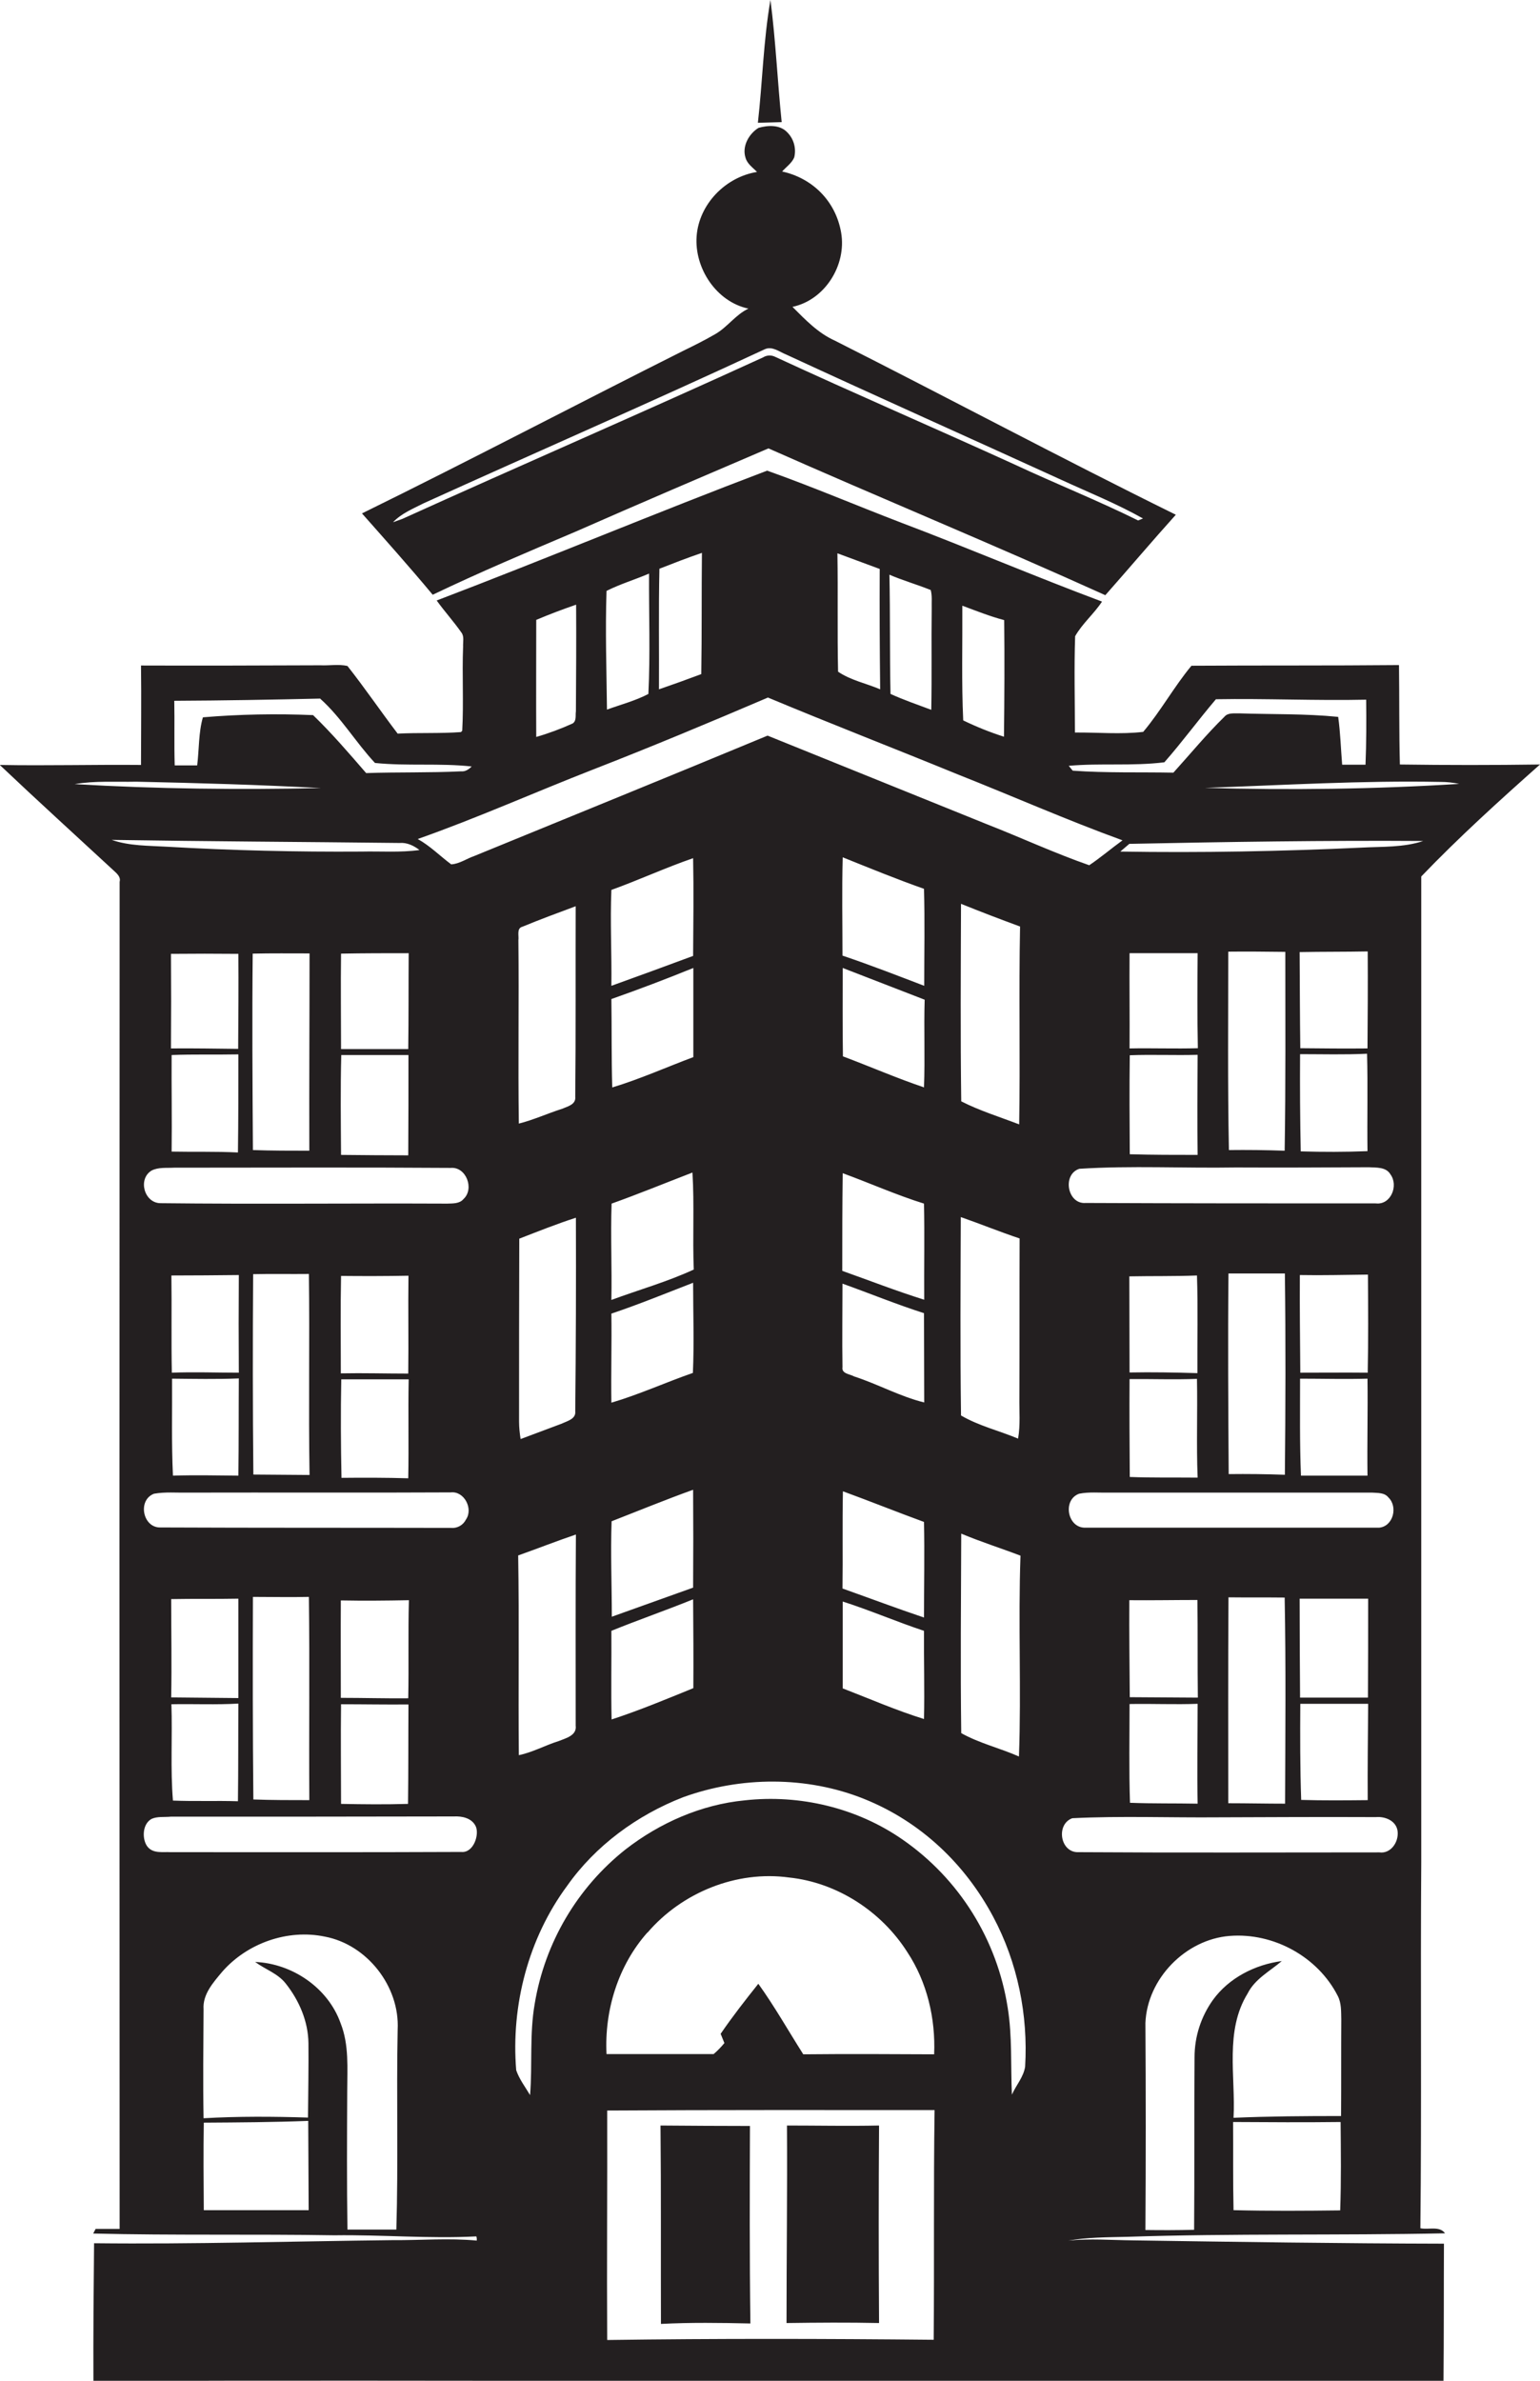 <?xml version="1.0" encoding="utf-8"?>
<!-- Generator: Adobe Illustrator 19.2.0, SVG Export Plug-In . SVG Version: 6.00 Build 0)  -->
<svg version="1.1" id="Layer_1" xmlns="http://www.w3.org/2000/svg" xmlns:xlink="http://www.w3.org/1999/xlink" x="0px" y="0px"
	 viewBox="0 0 699 1080" style="enable-background:new 0 0 699 1080;" xml:space="preserve">
<style type="text/css">
	.st0{fill:#231F20;}
</style>
<title>biseeise_building_flat_black_logo_White_background_8c7e6f7e-710d-4cdd-9272-cf35aff84feb</title>
<path class="st0" d="M349.7,0c-3.2,18.4-3.6,37.2-5.7,55.7l10.8-0.3C352.9,37,352.1,18.4,349.7,0z"/>
<path class="st0" d="M261.2,241.2c29.1-12.8,58.4-25.3,87.6-37.8c50.8,22.5,102.3,43.7,152.9,66.6c10.7-12.1,21.2-24.5,32-36.5
	c-52-25.6-103.1-52.9-154.8-79c-7.6-3.4-13.4-9.5-19.2-15.3c14.7-3.1,24.6-18.9,22.1-33.6S368.4,80.7,355,77.8
	c1.9-2.1,4.4-3.8,5.5-6.4c1-4.1-0.2-8.5-3.3-11.5c-3.3-3.4-8.7-3.1-12.9-1.9c-4.4,2.7-7.6,8.4-5.9,13.6c0.8,2.8,3.3,4.4,5.2,6.4
	c-14.3,2.3-26.3,14.6-27.4,29.1s8.9,29.8,23.5,32.9c-5.9,2.8-9.5,8.4-15.1,11.6s-9.5,5.1-14.4,7.5c-48.7,24.4-97,49.8-145.9,73.8
	c10.8,12.2,21.7,24.4,32.1,36.9C217.9,259.5,239.5,250.4,261.2,241.2z M178.4,236.9c3.8-4,9-6.1,13.9-8.6
	c51.6-23.4,103.5-46,154.9-69.9c3.4-1.5,6.7,1.3,9.8,2.5c41.5,19.2,83.2,37.8,124.8,56.8c12.4,5.7,25.1,10.8,37,17.5l-2.2,0.9
	c-18.4-9.1-37.5-16.7-56.1-25.4c-36.2-16.5-72.7-32.2-108.8-48.9c-1.7-0.8-3.7-0.7-5.3,0.3C292,187,237.1,210.7,182.6,235.4
	L178.4,236.9z"/>
<path class="st0" d="M655.9,1013.1c-2.5-3.5-7.6-1.5-11.2-2.3c0.6-55.4,0-110.8,0.4-166.2c0-149,0-298,0-447
	c17.1-17.8,35.4-34.4,53.9-50.8c-21.2,0.3-42.4,0.3-63.6,0c-0.4-15-0.2-30.1-0.4-45.1c-31.4,0.3-62.8,0.1-94.2,0.3
	c-7.9,9.5-13.9,20.5-21.9,30c-10.1,1.2-20.7,0.2-31,0.3c0-14.6-0.4-29.1,0.1-43.7c3.3-5.8,8.6-10.2,12.2-15.7
	c-30.5-11.4-60.5-24.2-90.9-35.7c-20.4-7.8-40.5-16.4-61.1-23.7c-50.2,19-99.8,39.8-150,58.9c3.6,5,7.7,9.5,11.2,14.5
	c1.4,1.8,0.7,4.2,0.8,6.4c-0.5,12.7,0.3,25.5-0.4,38.2l-0.6,0.6c-9.5,0.7-19.2,0.2-28.7,0.7c-7.7-10.1-14.9-20.7-22.8-30.7
	c-4-0.9-8.2-0.1-12.3-0.3c-27.1,0.1-54.3,0.2-81.4,0.1c0.2,15.1,0,30.1,0,45.1c-21.4-0.2-42.8,0.4-64.1,0c17.1,16.2,34.5,32,51.8,48
	c1.4,1.3,3.2,2.8,2.6,5c-0.1,203.7-0.1,407.4,0,611.1H43.4l-1.1,2.1c36.5,0.9,73,0.2,109.5,0.8c21.5-0.3,42.9,1.6,64.4,0.5l0.2,0.8
	v1.1c-12.7-1.2-25.5-0.1-38.2-0.2c-45.1,0.5-90.3,1.9-135.5,1.4c-0.2,20.9-0.4,41.7-0.3,62.6c80.9-0.5,161.8-0.1,242.8-0.2h370
	c0.2-20.7,0.1-41.5,0.2-62.2c-47.1-0.1-94.1-0.8-141.1-1.5c-9.8-0.1-19.6-0.9-29.4,0.1c8.7-1.5,17.5-1.5,26.3-1.7
	C559.4,1013.1,607.7,1014.1,655.9,1013.1z M608.4,1002.7c-16.2,0.2-32.3,0.3-48.5-0.1c-0.3-13.3-0.1-26.7-0.2-40
	c16.3,0.1,32.5,0.2,48.8,0c0.1,13.3,0.3,26.7-0.2,40.1L608.4,1002.7z M608.8,959.9c-16.3,0-32.6,0.1-48.9,0.8
	c1-18.8-4.1-39.4,6.4-56.4c3.3-6.6,10.1-10.1,15.5-14.7c-12.1,1.6-24,7.6-31.3,17.7c-5.4,7.6-8.3,16.6-8.3,25.9
	c-0.2,26.1,0,52.2-0.2,78.3c-7.4,0.2-14.7,0.2-22.1,0.1c0.2-31.3,0.2-62.6,0-93.9c0.8-20.1,18.2-37.9,38.2-39.5s40.1,9.5,49.1,27.2
	c1.7,3.3,1.5,7,1.6,10.6c-0.1,14.6,0,29.2-0.1,43.9L608.8,959.9z M618.2,384.5c-36.6,1.7-73.1,2.4-109.7,1.8l4.1-3.5
	c44.5-0.9,89-1.6,133.4-1.3c-9,3-18.6,2.5-27.9,3L618.2,384.5z M620.9,816.6c-10.1,0.1-20.2,0.2-30.3-0.1
	c-0.5-14.5-0.5-29.1-0.4-43.6H621c-0.1,14.5-0.3,29.1-0.2,43.7H620.9z M620.9,770.1h-30.8c-0.1-15-0.2-29.9-0.2-44.9H621
	C621,740,621,755.1,620.9,770.1L620.9,770.1z M492.7,693c-8.2,0.3-10.6-12.6-2.9-15.4c4.5-0.9,9.2-0.4,13.7-0.5h119.3
	c2.5,0.2,5.6-0.1,7.4,2.2c4.4,4.2,2.2,13.1-4.2,13.7H492.7z M583.3,818.2c-8.6,0-17.2-0.2-25.8-0.2c0-31.1-0.1-62.3,0.1-93.4
	c8.5,0.1,17,0,25.5,0.1C583.7,755.8,583.4,787,583.3,818.2z M543.6,818.2c-10.2-0.2-20.5,0-30.7-0.4c-0.5-14.9-0.2-29.9-0.2-44.8
	c10.3-0.2,20.6,0.3,30.9-0.1C543.6,788,543.3,803.1,543.6,818.2z M512.8,769.9c-0.1-14.7-0.3-29.3-0.2-44
	c10.3,0.1,20.6-0.1,30.9-0.1c0.2,14.8,0,29.5,0.2,44.3L512.8,769.9z M543.6,670.3c-10.3-0.1-20.6,0.1-30.8-0.3
	c-0.1-14.8-0.2-29.6-0.1-44.4c10.2-0.1,20.4,0.3,30.6-0.1C543.6,640.5,543,655.4,543.6,670.3L543.6,670.3z M543.5,622.9
	c-10.3-0.3-20.5-0.5-30.8-0.3c0-14.5-0.1-29.1-0.1-43.6c10.2-0.2,20.5,0,30.7-0.4C543.8,593.3,543.4,608.1,543.5,622.9z
	 M557.6,577.7h25.6c0.4,30.4,0.3,60.9,0,91.3c-8.5-0.3-17-0.4-25.5-0.3C557.5,638.4,557.3,608.1,557.6,577.7L557.6,577.7z
	 M590.2,622.7c-0.1-14.8-0.3-29.5-0.2-44.3c10.3,0.2,20.6-0.1,30.9-0.2c0.1,14.8,0.2,29.7-0.1,44.5
	C610.5,622.6,600.3,622.7,590.2,622.7L590.2,622.7z M620.7,669.4h-30.2c-0.6-14.7-0.4-29.3-0.4-44c10.2,0,20.4,0.3,30.6,0
	C620.9,640,620.5,654.7,620.7,669.4L620.7,669.4z M624.5,545.9c-43.9,0-87.8,0-131.7-0.2c-8.3,0.7-10.8-12.9-2.9-15.5
	c23.6-1.5,47.4-0.2,71.1-0.6c20.1,0.1,40.2,0,60.3-0.1c3.4,0.2,7.8-0.2,9.8,3.2C634.9,537.8,631.3,546.7,624.5,545.9L624.5,545.9z
	 M543.7,475.5c-10.3,0.3-20.7-0.1-31,0.1c0.1-14.4-0.1-28.8,0-43.2h30.9C543.5,446.7,543.4,461.1,543.7,475.5L543.7,475.5z
	 M543.6,523.9c-10.3,0-20.5,0-30.8-0.3c-0.1-15-0.2-29.9,0-44.9c10.3-0.4,20.5,0.1,30.8-0.2C543.5,493.7,543.4,508.8,543.6,523.9
	L543.6,523.9z M557.5,431.7c8.6-0.1,17.2,0,25.9,0.1c0,30.1,0.2,60.1-0.3,90.2c-8.4-0.3-16.9-0.4-25.3-0.3
	C557.2,491.7,557.5,461.7,557.5,431.7z M620.7,522.2c-10.1,0.4-20.2,0.4-30.3,0.1c-0.3-14.7-0.4-29.4-0.3-44.1
	c10.1,0,20.3,0.3,30.4-0.2C620.9,492.8,620.5,507.5,620.7,522.2L620.7,522.2z M620.7,475.6c-10.2,0.1-20.4,0-30.5-0.1
	c-0.2-14.5-0.2-29.1-0.3-43.6c10.3-0.2,20.6-0.1,30.9-0.3C620.9,446.3,620.8,461,620.7,475.6z M653.9,354.7c2.8,0,5.6,0.3,8.4,0.9
	c-38.4,2.4-76.9,2.9-115.4,1.8c35.5-1.2,71.2-3.4,106.9-2.7H653.9z M528.5,345.8c8.1-9.2,15.4-19.2,23.4-28.6
	c22.7-0.4,45.4,0.7,68.2,0.2c0.1,9.8,0.1,19.6-0.3,29.5h-10.6c-0.6-7.3-0.8-14.5-1.8-21.7c-15-1.5-30-1.1-45-1.6
	c-2.2,0.1-5-0.4-6.6,1.5c-8.2,8-15.5,16.9-23.2,25.4c-15.2-0.3-30.5,0.2-45.7-0.9l-1.8-2.2C499.5,346.1,514,347.6,528.5,345.8
	L528.5,345.8z M436.9,274.8c6.2,2.3,12.4,4.8,18.9,6.5c0.2,17.6,0.1,35.3-0.1,52.9c-6.3-2-12.5-4.5-18.5-7.4
	c-0.8-17.2-0.3-34.6-0.4-52L436.9,274.8z M422.4,267.5c0.8,2.7,0.4,5.7,0.5,8.5c-0.2,15.3,0.1,30.7-0.2,46
	c-6.2-2.3-12.5-4.5-18.5-7.2c-0.4-18-0.1-36.1-0.5-54.1c6,2.6,12.4,4.4,18.6,6.9L422.4,267.5z M399.3,258.1
	c-0.1,18.2,0,36.4,0.2,54.6c-6.3-2.7-13.4-4.1-19.1-8c-0.4-17.9,0-35.8-0.3-53.7L399.3,258.1z M299.3,258c6.4-2.5,12.8-5,19.3-7.2
	c-0.2,18.3,0,36.6-0.3,55c-6.4,2.4-12.8,4.7-19.2,6.9C299.2,294.6,298.9,276.3,299.3,258L299.3,258z M275.4,268
	c6.2-3.1,12.9-5.1,19.2-7.8c-0.1,18.2,0.6,36.4-0.3,54.6c-5.9,3.1-12.5,4.8-18.8,7.1c-0.2-17.9-0.8-35.8-0.2-53.8L275.4,268z
	 M348.5,316.4c28.5,11.9,57.4,23.1,86,34.8c25,9.9,49.7,20.8,75,30c-5.1,3.7-9.9,7.8-15.1,11.3c-15.8-5.5-31.1-12.6-46.7-18.7
	l-99.3-40.1c-44.3,18.4-88.7,36.4-133.1,54.6c-3.5,1.2-6.8,3.6-10.5,3.8c-5.1-3.8-9.6-8.4-15.2-11.5c27-9.5,53.1-21.2,79.8-31.6
	s52.8-21.3,79-32.5L348.5,316.4z M462.5,796.8c-8.6-3.8-18-6-26.2-10.6c-0.4-30.1-0.1-60.3,0-90.5c8.8,3.7,18,6.6,26.9,10
	C462.1,736.1,463.6,766.5,462.5,796.8z M462.7,510.1c-8.8-3.4-18-6.2-26.4-10.5c-0.4-29.8-0.2-59.7-0.1-89.6
	c8.9,3.6,17.8,7,26.8,10.3c-0.6,30,0.1,59.9-0.4,89.9L462.7,510.1z M436.1,552.1c8.9,3.1,17.7,6.7,26.7,9.7c-0.1,24,0,48-0.1,72
	c-0.1,6.3,0.5,12.6-0.6,18.8c-8.6-3.6-17.9-5.8-25.9-10.5c-0.4-29.8-0.2-59.9-0.1-89.9V552.1z M419.4,779.8
	c-12.6-3.9-24.7-9.2-36.9-13.9c0-13.1,0-26.3,0-39.4c12.5,4,24.5,9.2,36.9,13.3C419.3,753.1,419.7,766.4,419.4,779.8z M419.5,733.8
	c-12.5-4.2-24.7-8.8-37.1-13.2c0.2-14.7-0.1-29.4,0.2-44.1c12.3,4.5,24.5,9.4,36.8,13.9c0.3,14.4,0,28.9,0,43.4H419.5z M387.7,624.4
	c-1.9-1.1-5.8-1.2-5.3-4.2c-0.2-12.6,0-25.3,0-37.9c12.3,4.4,24.5,9.4,37,13.4c0,13.5,0.1,27,0.1,40.5
	C408.5,633.5,398.5,627.9,387.7,624.4z M419.5,589.6c-12.5-3.9-24.8-8.7-37.2-13.1c0-14.8,0-29.5,0.2-44.3
	c12.3,4.5,24.4,9.9,36.9,13.8c0.3,14.4,0,29,0.1,43.5V589.6z M419.5,493.3c-12.5-4.2-24.6-9.5-36.9-14.1
	c-0.2-13.4-0.1-26.8-0.1-40.1l37.2,14.4c-0.4,13.2,0.2,26.5-0.3,39.7L419.5,493.3z M382.5,388.9c12.2,4.9,24.4,9.9,36.9,14.3
	c0.4,14.7,0.1,29.3,0.1,44c-12.3-4.7-24.6-9.5-37.1-13.7C382.4,418.7,382.1,403.8,382.5,388.9z M277.5,739.8
	c12.3-5,24.8-9.3,37.1-14.3c0.1,13.4,0.2,26.9,0.1,40.3c-12.3,5-24.5,10.1-37.1,14.2C277.3,766.6,277.6,753.2,277.5,739.8z
	 M277.6,690.1c12.3-4.8,24.5-9.8,37-14.3c0.1,14.8,0.1,29.6,0,44.4l-36.9,13.2C277.7,719,277.1,704.5,277.6,690.1z M314.5,622.8
	c-12.4,4.3-24.4,9.8-37,13.5c-0.2-13.5,0.2-26.9,0-40.4c12.5-4.2,24.7-9.2,37.1-14C314.6,595.5,315.1,609.2,314.5,622.8z
	 M277.5,589.7c0.3-14.5-0.4-29.1,0.1-43.7c12.3-4.4,24.5-9.4,36.7-14.1c0.9,14.6,0,29.3,0.6,44C302.8,581.5,289.9,585.1,277.5,589.7
	z M314.7,433.6c-12.4,4.6-24.7,9.1-37.2,13.6c0.2-14.5-0.6-29,0-43.5c12.5-4.5,24.6-10.1,37.1-14.4c0.3,14.7,0.1,29.5,0,44.3H314.7z
	 M314.8,479.5c-12.3,4.6-24.3,10-36.9,13.8c-0.4-13.4-0.2-26.7-0.4-40.1c12.5-4.4,24.9-9.1,37.2-14.1c0,13.5,0,27,0,40.4H314.8z
	 M261.3,782.8c0.6,4.5-4.5,5.7-7.7,7c-6.1,1.9-11.8,5.1-18.1,6.4c-0.3-30.2,0.2-60.4-0.3-90.6c8.7-3.1,17.4-6.5,26.2-9.5
	C261.2,725,261.3,753.9,261.3,782.8z M255,645.8l-18.7,7c-0.4-2.6-0.7-5.3-0.7-7.9c0-27.7,0-55.4,0.1-83c8.5-3.3,17-6.7,25.7-9.5
	c0.1,29.3,0,58.5-0.3,87.8C261.5,643.7,257.5,644.6,255,645.8L255,645.8z M261.1,497.5c0.4,3.6-3.5,4.4-6,5.5
	c-6.6,2.1-12.9,5-19.6,6.7c-0.4-27.7,0.1-55.5-0.2-83.2c0.3-2-0.9-5.4,1.8-6.1c8-3.3,16.1-6.3,24.2-9.3
	C261.2,439.8,261.4,468.7,261.1,497.5L261.1,497.5z M185.3,770.4c-10.2,0.1-20.4-0.2-30.6-0.2c0-14.7-0.1-29.4,0-44.2
	c10.3,0.2,20.6,0.1,30.9-0.1C185.2,740.8,185.6,755.6,185.3,770.4z M185.4,773.2c-0.1,15,0,30.1-0.2,45.1c-10.1,0.3-20.3,0.2-30.4,0
	c0-15.1-0.2-30.1,0-45.2C165,773.1,175.2,773.3,185.4,773.2L185.4,773.2z M72.8,692.9c-8,0.2-10.5-12.4-2.9-15.3
	c5.1-0.9,10.2-0.4,15.4-0.5c39.8-0.1,79.5,0.1,119.3-0.1c6.1-0.7,10.3,7.4,6.9,12.3c-1.3,2.6-4,4.1-6.9,3.8
	C160.6,693,116.7,693.1,72.8,692.9z M140.4,816.6c-8.5,0-17,0-25.4-0.3c-0.3-30.6-0.3-61.2-0.2-91.9c8.5,0,17,0.2,25.4,0
	C140.6,755.2,140.2,785.9,140.4,816.6L140.4,816.6z M77.8,773.1c10.1-0.2,20.3,0.3,30.4-0.3c-0.1,14.8,0,29.5-0.2,44.3
	c-9.8-0.3-19.6,0.1-29.5-0.3C77.3,802.4,78.3,787.6,77.8,773.1z M77.7,770c0.3-14.9,0-29.8,0-44.6c10.1-0.2,20.3,0,30.5-0.2
	c0,15,0,30,0,45.1L77.7,770z M77.8,478.6c10.1-0.4,20.3-0.1,30.4-0.3c0,14.8,0,29.6-0.2,44.5c-10-0.5-20.1-0.2-30.1-0.4
	c0.2-14.7-0.1-29.3,0-43.9L77.8,478.6z M77.6,475.6c0.1-14.3,0.1-28.6,0-42.9c10.2-0.1,20.4-0.1,30.6,0c0.1,14.4,0,28.7-0.1,43.1
	C98.1,475.7,87.9,475.5,77.6,475.6L77.6,475.6z M79,529.7c41.9,0,83.7-0.2,125.6,0.1c7-0.6,10.8,9.5,5.8,14.1
	c-1.8,2.2-4.9,2-7.4,2.1c-43.4-0.2-86.9,0.3-130.3-0.2c-7.3-0.2-10.2-11-3.9-14.8C71.9,529.4,75.6,529.9,79,529.7z M140.4,522
	c-8.5,0-17.1,0-25.6-0.3c-0.2-29.7-0.4-59.4-0.1-89.1c8.6-0.2,17.2-0.1,25.8-0.1C140.5,462.4,140.3,492.2,140.4,522L140.4,522z
	 M154.9,478.6h30.5c0,15.2,0,30.3-0.1,45.5c-10.2,0-20.3-0.1-30.5-0.2C154.7,508.8,154.5,493.7,154.9,478.6z M154.8,432.6
	c10.2-0.2,20.5-0.2,30.7-0.2c-0.1,14.5,0,29-0.2,43.5h-30.5c0-14.4-0.2-28.8,0-43.2L154.8,432.6z M185.3,670.6
	c-10.1-0.3-20.2-0.3-30.3-0.2c-0.3-14.9-0.4-29.8-0.1-44.7h30.6C185.2,640.8,185.6,655.7,185.3,670.6L185.3,670.6z M185.3,623.1
	c-10.2,0-20.4-0.3-30.6-0.1c0-14.7-0.2-29.5,0.1-44.2c10.2,0.1,20.4,0.1,30.6-0.1C185.2,593.4,185.5,608.3,185.3,623.1L185.3,623.1z
	 M140.5,669.1l-25.5-0.2c-0.3-30.3-0.3-60.6-0.1-90.9c8.4-0.2,16.8,0,25.3-0.1C140.6,608.3,140,638.7,140.5,669.1L140.5,669.1z
	 M108.4,622.7c-10.1,0-20.2-0.4-30.4,0c-0.3-14.7,0-29.4-0.2-44.1c10.2,0,20.4-0.1,30.6-0.2C108.3,593.2,108.3,608,108.4,622.7
	L108.4,622.7z M108.4,625.2c-0.1,14.8,0,29.5-0.2,44.2c-9.9-0.1-19.8-0.3-29.7,0c-0.7-14.7-0.3-29.4-0.4-44
	c10,0.1,20.1,0.3,30.2-0.1L108.4,625.2z M243.4,281.2c5.9-2.5,12-4.8,18.1-6.9c0.1,16.1,0,32.3-0.1,48.4c-0.3,1.8,0.4,4.3-1.5,5.5
	c-5.3,2.4-10.9,4.5-16.5,6.1C243.3,316.5,243.4,298.8,243.4,281.2z M145.4,317c9.5,8.5,16.1,19.8,24.8,29.1
	c14.6,1.5,29.4,0,43.9,1.6c-1.3,1.3-2.9,2.4-4.8,2.2c-14.3,0.7-28.7,0.3-43.1,0.8c-7.8-9-15.6-18.1-24.1-26.3
	c-16.7-0.7-33.4-0.4-50,1c-2,6.8-1.7,14.6-2.6,21.8H79.3c-0.3-9.8,0-19.5-0.2-29.3c22.1-0.1,44.2-0.5,66.3-1V317z M61.9,354.6
	c27.9,0.6,55.9,1.4,83.8,2.9c-37.3,0.8-74.6,0.4-111.8-1.8C43.2,354.1,52.6,354.8,61.9,354.6z M50.7,381
	c43.5,0.7,87.1,0.9,130.6,1.4c3.4-0.3,6.5,1.2,9.1,3.2c-8.7,1.2-17.5,0.5-26.3,0.7c-29.5,0.2-58.9-0.5-88.3-2.2
	C67.4,383.6,58.8,383.8,50.7,381z M92.5,1002.6c-0.1-13.2-0.2-26.5,0-39.7c15.8-0.1,31.6-0.2,47.4-0.8c0.1,13.5,0.1,27,0.2,40.5
	H92.5z M180.5,920.7c-0.6,30.2,0.3,60.5-0.6,90.7h-22.2c-0.3-20.9-0.2-41.8-0.1-62.8c0-10.3,0.9-21-3-30.8
	c-5.7-16.1-22-27.1-38.8-27.8c4.6,3.4,10.3,5.2,13.9,9.8c6.1,7.7,10.2,17.2,10.3,27.1s-0.1,22.4-0.2,33.7
	c-15.8-0.5-31.6-0.6-47.4,0.3c-0.3-16.5-0.1-32.9,0-49.4c-0.5-6.8,4.4-12.2,8.5-17.1c11.3-12.9,29.6-19.4,46.5-15.9
	C166.6,882.1,181.5,901.1,180.5,920.7L180.5,920.7z M209.3,840.1c-44,0.2-87.9,0.1-131.9,0.1c-3.5-0.2-7.7,0.7-10.3-2.3
	s-2.8-10.3,1.7-12.8c2.7-1.2,5.8-0.7,8.7-1c42.8,0,85.6,0,128.5-0.1c3.7-0.2,8.1,0.7,9.9,4.4S215,840.7,209.3,840.1z M293.9,876.7
	c15.6-18.2,40.4-28.3,64.3-25c21.8,2.3,41.9,15.4,53.6,33.8c9,13.6,12.9,30.2,12.2,46.4c-19.8-0.1-39.6-0.2-59.4,0
	c-6.8-10.7-13-21.7-20.4-32c-5.9,7.4-11.7,14.8-17.1,22.7c0.6,1.4,1.1,2.8,1.7,4.2c-1.5,1.8-3.1,3.5-4.9,5h-48.6
	c-1-19.9,5.3-40.2,18.5-55.1L293.9,876.7z M423.9,1061.4c-49.4-0.5-98.9-0.6-148.3,0.1c-0.2-34.7,0.1-69.4,0-104.1
	c49.5-0.3,99.1-0.2,148.6-0.2c-0.5,34.7-0.1,69.5-0.4,104.2L423.9,1061.4z M465.3,937.5c-0.7,4.7-4.1,8.4-6,12.7
	c-0.6-13.1,0.2-26.4-1.9-39.4c-4.8-30.9-22-58.5-47.7-76.3C389,820.1,363,813.9,338,816.7c-19.7,1.9-38.5,10.2-54,22.2
	c-22,17.4-36.7,42.4-41.3,70.1c-2.4,13.7-1,27.7-2.1,41.4c-2.2-3.7-4.9-7.2-6.3-11.3c-2.4-29.4,5.5-59.8,23.1-83.6
	c12.9-18.3,31.8-32.1,52.6-40.2c26.2-9.5,56.1-9.7,82.1,0.7s46,29.7,58.7,53.5C461.9,890.3,466.7,914.1,465.3,937.5L465.3,937.5z
	 M486.7,824.8c22.1-1.1,44.3-0.2,66.5-0.4c23.8-0.1,47.5-0.2,71.3-0.1c4.4-0.4,9.5,1.8,9.9,6.7s-3.3,10-8.3,9.3
	c-45.5,0-91,0.2-136.4-0.1C481.2,840.7,479.1,827.6,486.7,824.8L486.7,824.8z"/>
<path class="st0" d="M399,964.2c-13.9,0.3-27.9,0-41.8,0c0.2,29.9-0.2,59.8-0.2,89.6c14-0.2,28-0.3,42,0
	C398.8,1023.9,398.8,994,399,964.2z"/>
<path class="st0" d="M340.4,964.4c-13.5,0-27.1-0.1-40.6-0.2c0.3,30,0.1,60,0.2,90c13.5-0.7,27-0.5,40.6-0.2
	C340.2,1024.1,340.3,994.2,340.4,964.4z"/>
</svg>
